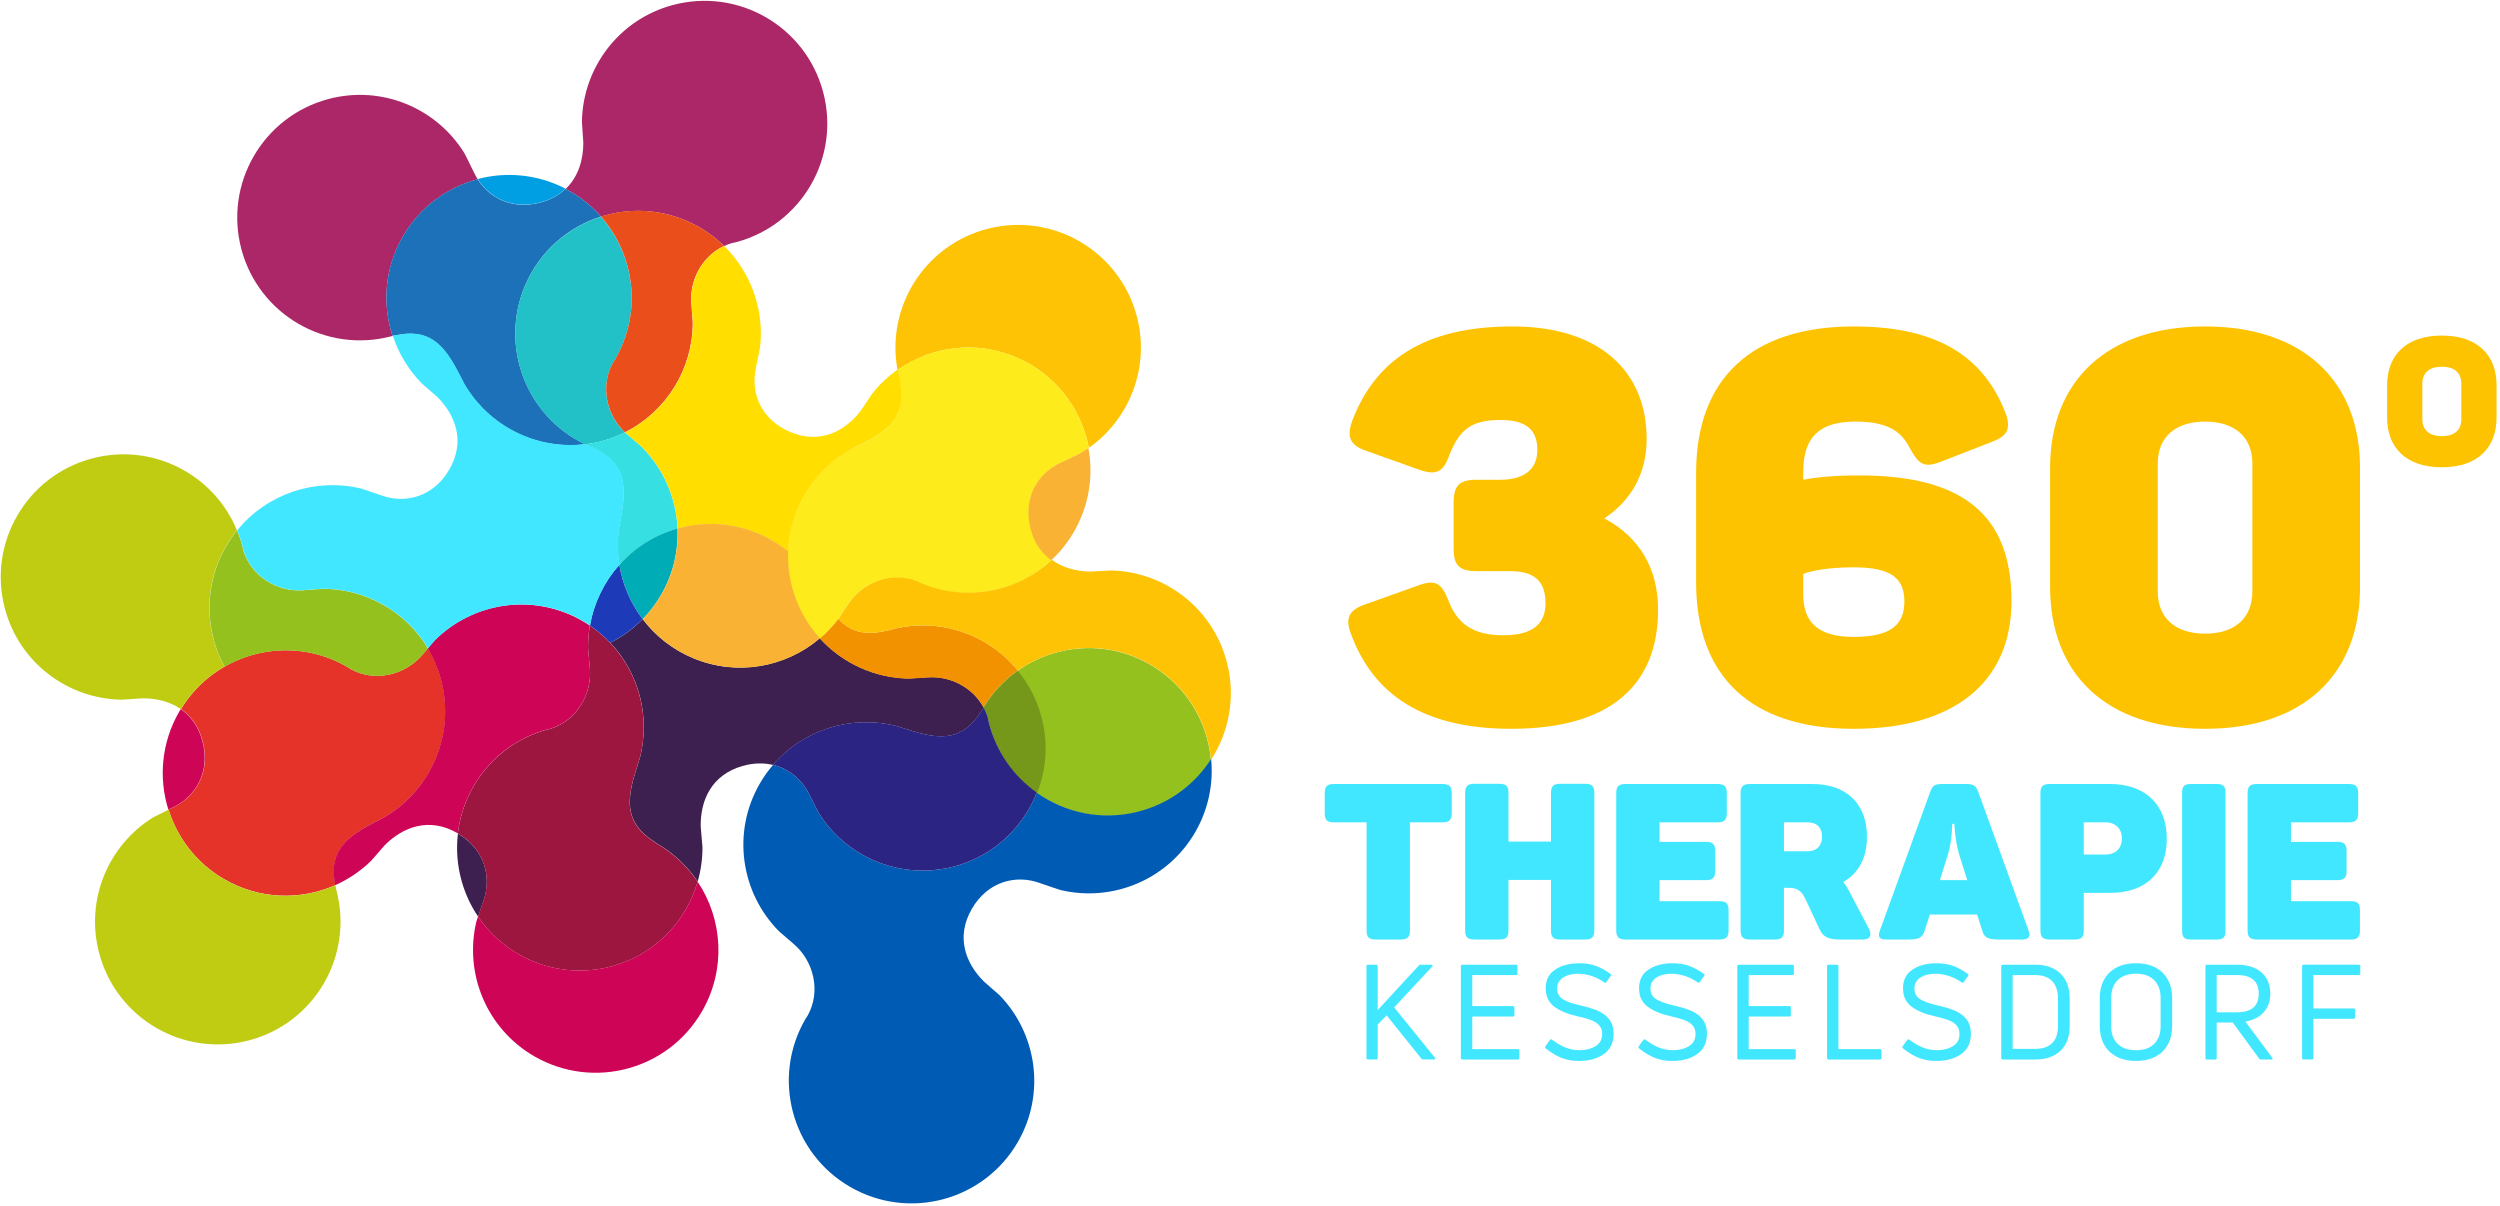 <?xml version="1.0" encoding="UTF-8" standalone="no"?>
<!DOCTYPE svg PUBLIC "-//W3C//DTD SVG 1.1//EN" "http://www.w3.org/Graphics/SVG/1.1/DTD/svg11.dtd">
<svg width="100%" height="100%" viewBox="0 0 1434 692" version="1.1" xmlns="http://www.w3.org/2000/svg" xmlns:xlink="http://www.w3.org/1999/xlink" xml:space="preserve" xmlns:serif="http://www.serif.com/" style="fill-rule:evenodd;clip-rule:evenodd;stroke-linejoin:round;stroke-miterlimit:2;">
    <rect id="Logo" x="0" y="0" width="1433.29" height="691.301" style="fill:none;"/>
    <g id="Logo-360--von-Kügs-bekommen" serif:id="Logo 360° von Kügs bekommen">
        <path d="M920.187,297.342c21.208,11.228 30.876,29.941 30.876,52.396c0,43.04 -27.134,68.302 -84.208,68.302c-50.524,0 -79.218,-19.649 -92.006,-54.578c-3.431,-9.045 -0.934,-13.724 8.421,-16.842l30.565,-10.916c9.356,-3.431 13.099,-1.248 16.841,8.421c4.991,13.41 14.035,20.272 31.5,20.272c16.218,0 24.327,-5.927 24.327,-18.401c0,-13.411 -7.172,-18.402 -20.584,-18.402l-19.025,0c-9.979,0 -13.099,-3.43 -13.099,-13.099l0,-25.885c0,-9.981 3.12,-13.411 13.099,-13.411l13.724,0c11.851,0 21.207,-4.679 21.207,-17.154c0,-11.851 -6.862,-17.153 -21.207,-17.153c-17.466,0 -23.703,6.238 -29.318,20.272c-3.429,9.668 -7.484,11.54 -16.842,8.421l-30.563,-10.916c-9.357,-3.119 -11.54,-7.797 -8.421,-16.842c13.099,-34.93 41.168,-54.579 92.005,-54.579c49.9,0 77.034,25.574 77.034,64.559c0,19.649 -8.732,35.243 -24.326,45.535" style="fill:#fdc300;fill-rule:nonzero;"/>
        <path d="M1063.34,365.333c21.832,0 29.005,-7.485 29.005,-20.272c0,-13.1 -7.173,-19.649 -29.005,-19.649c-14.347,0 -23.703,1.871 -29.005,3.742l0,11.852c0,15.282 7.797,24.327 29.005,24.327m3.432,-92.629c59.881,0 87.013,23.391 87.013,72.045c0,47.405 -33.994,73.291 -90.445,73.291c-59.257,0 -90.445,-30.252 -90.445,-83.895l0,-63c0,-53.644 31.5,-83.896 90.445,-83.896c46.158,0 73.916,15.905 87.016,49.589c3.429,9.356 0.935,13.41 -8.422,16.841l-29.628,11.54c-9.357,3.43 -12.164,0.312 -17.154,-8.733c-4.991,-9.981 -14.035,-14.658 -30.876,-14.658c-20.584,0 -29.941,8.732 -29.941,29.005l0,4.366c7.797,-1.559 18.089,-2.495 32.437,-2.495" style="fill:#fdc300;fill-rule:nonzero;"/>
        <path d="M1264.82,241.828c-16.842,0 -27.133,8.732 -27.133,24.015l0,73.292c0,15.595 10.291,24.327 27.133,24.327c16.842,0 27.134,-8.732 27.134,-24.327l0,-73.292c0,-15.283 -10.292,-24.015 -27.134,-24.015m0,-54.579c56.45,0 88.887,31.499 88.887,81.089l0,68.302c0,50.213 -32.437,81.4 -88.887,81.4c-56.45,0 -88.886,-31.187 -88.886,-81.4l0,-68.302c0,-49.59 32.436,-81.089 88.886,-81.089" style="fill:#fdc300;fill-rule:nonzero;"/>
        <path d="M1400.69,210.351c-7.147,0 -11.23,3.369 -11.23,9.802l0,20.215c0,6.432 4.083,9.802 11.23,9.802c7.045,0 11.129,-3.37 11.129,-9.802l0,-20.215c0,-6.433 -4.084,-9.802 -11.129,-9.802m0,-17.868c20.114,0 31.345,10.925 31.345,28.589l0,18.377c0,17.664 -11.231,28.589 -31.345,28.589c-20.216,0 -31.447,-10.925 -31.447,-28.589l0,-18.377c0,-17.664 11.231,-28.589 31.447,-28.589" style="fill:#fdc300;fill-rule:nonzero;"/>
        <path d="M832.732,454.99l0,11.306c0,4.019 -1.382,5.401 -5.401,5.401l-18.592,0l0,61.929c0,3.894 -1.381,5.275 -5.402,5.275l-14.194,0c-4.019,0 -5.276,-1.381 -5.276,-5.275l0,-61.929l-18.716,0c-4.02,0 -5.276,-1.382 -5.276,-5.401l0,-11.306c0,-3.894 1.256,-5.276 5.276,-5.276l62.18,0c4.019,0 5.401,1.382 5.401,5.276" style="fill:#41e7ff;fill-rule:nonzero;"/>
        <path d="M914.508,454.99l0,78.636c0,3.894 -1.382,5.275 -5.276,5.275l-14.32,0c-3.894,0 -5.276,-1.381 -5.276,-5.275l0,-28.892l-24.369,0l0,28.892c0,3.894 -1.257,5.275 -5.277,5.275l-14.194,0c-4.019,0 -5.402,-1.381 -5.402,-5.275l0,-78.636c0,-4.02 1.383,-5.401 5.402,-5.401l14.194,0c4.02,0 5.277,1.381 5.277,5.401l0,27.761l24.369,0l0,-27.761c0,-4.02 1.382,-5.401 5.276,-5.401l14.32,0c3.894,0 5.276,1.381 5.276,5.401" style="fill:#41e7ff;fill-rule:nonzero;"/>
        <path d="M990.505,454.99l0,11.306c0,4.019 -1.381,5.401 -5.401,5.401l-33.162,0l0,11.18l26.504,0c4.02,0 5.402,1.382 5.402,5.276l0,11.306c0,4.019 -1.382,5.4 -5.402,5.4l-26.504,0l0,12.06l34.292,0c3.895,0 5.276,1.256 5.276,5.275l0,11.432c0,3.894 -1.381,5.275 -5.276,5.275l-53.762,0c-4.02,0 -5.403,-1.381 -5.403,-5.275l0,-78.636c0,-3.894 1.383,-5.276 5.403,-5.276l52.632,0c4.02,0 5.401,1.382 5.401,5.276" style="fill:#41e7ff;fill-rule:nonzero;"/>
        <path d="M1036.85,471.697l-13.565,0l0,16.582l13.565,0c5.276,0 8.292,-3.268 8.292,-8.417c0,-5.024 -2.89,-8.165 -8.292,-8.165m34.042,8.29c0,12.312 -5.024,21.104 -13.565,25.877c1.255,1.634 2.385,3.392 3.39,5.401l11.307,21.481c1.758,3.391 0.878,6.155 -3.267,6.155l-13.566,0c-6.658,0 -9.547,-1.633 -11.557,-6.029l-8.04,-17.209c-2.135,-4.271 -4.27,-6.407 -9.421,-6.407l-2.888,0l0,24.37c0,3.894 -1.256,5.275 -5.277,5.275l-14.194,0c-4.02,0 -5.402,-1.381 -5.402,-5.275l0,-78.636c0,-3.894 1.382,-5.276 5.402,-5.276l35.8,0c18.968,0 31.278,10.803 31.278,30.273" style="fill:#41e7ff;fill-rule:nonzero;"/>
        <path d="M1121.02,472.576l-1.256,0c0,0 0.125,9.045 -2.387,17.461l-4.647,14.822l15.701,0l-4.647,-14.696c-2.513,-8.542 -2.764,-17.587 -2.764,-17.587m38.941,66.325l-13.567,0c-6.531,0 -8.416,-1.381 -9.421,-5.275l-2.889,-9.044l-27.133,0l-2.889,9.044c-1.256,3.894 -2.89,5.275 -9.17,5.275l-13.189,0c-3.895,0 -4.649,-1.759 -3.392,-5.15l28.891,-79.64c1.256,-3.642 2.889,-4.397 6.533,-4.397l14.319,0c3.644,0 5.276,0.88 6.533,4.145l29.017,79.892c1.256,3.391 0.126,5.15 -3.643,5.15" style="fill:#41e7ff;fill-rule:nonzero;"/>
        <path d="M1217.12,480.992c-0,-5.526 -3.518,-9.295 -9.421,-9.295l-12.435,0l-0,18.466l12.435,0c5.903,0 9.421,-3.643 9.421,-9.171m25.751,0.126c-0,19.848 -12.687,31.027 -32.157,31.027l-15.45,0l-0,21.481c-0,3.894 -1.257,5.275 -5.277,5.275l-14.194,0c-4.02,0 -5.402,-1.381 -5.402,-5.275l-0,-78.636c-0,-3.894 1.382,-5.276 5.402,-5.276l34.67,0c19.595,0 32.408,11.431 32.408,31.404" style="fill:#41e7ff;fill-rule:nonzero;"/>
        <path d="M1256.69,449.714l14.822,0c3.769,0 5.025,1.257 5.025,5.025l0,79.138c0,3.769 -1.256,5.025 -5.025,5.025l-14.822,0c-3.769,0 -5.025,-1.256 -5.025,-5.025l0,-79.138c0,-3.768 1.256,-5.025 5.025,-5.025" style="fill:#41e7ff;fill-rule:nonzero;"/>
        <path d="M1352.66,454.99l0,11.306c0,4.019 -1.382,5.401 -5.401,5.401l-33.163,0l0,11.18l26.504,0c4.02,0 5.403,1.382 5.403,5.276l0,11.306c0,4.019 -1.383,5.4 -5.403,5.4l-26.504,0l0,12.06l34.293,0c3.894,0 5.276,1.256 5.276,5.275l0,11.432c0,3.894 -1.382,5.275 -5.276,5.275l-53.763,0c-4.02,0 -5.403,-1.381 -5.403,-5.275l0,-78.636c0,-3.894 1.383,-5.276 5.403,-5.276l52.633,0c4.019,0 5.401,1.382 5.401,5.276" style="fill:#41e7ff;fill-rule:nonzero;"/>
        <path d="M582.508,204.795c22.744,9.512 37.851,29.577 42.048,52.129c23.157,-16.324 35.085,-45.759 27.688,-74.855c-9.578,-37.678 -47.887,-60.459 -85.566,-50.881c-36.178,9.196 -58.602,44.879 -51.856,81.06c19.121,-13.478 44.507,-17.147 67.686,-7.453" style="fill:#fdc304;fill-rule:nonzero;"/>
        <path d="M96.681,464.353c5.08,16.3 16.058,30.81 32.012,40.015c20.248,11.681 43.859,12.128 63.7,3.318c-0.001,-0.002 -0.001,-0.005 -0.002,-0.008c-3.59,-17.445 4.155,-26.167 19.4,-34.373c5.724,-3.087 8.632,-4.511 8.632,-4.511c26.798,-15.581 41.025,-47.626 32.617,-79.004c-1.731,-6.459 -4.317,-12.455 -7.588,-17.918c-1.079,1.255 -2.306,2.674 -3.581,4.14c-9.616,11.053 -26.617,15.41 -40.495,7.883c-0.778,-0.489 -1.523,-1.012 -2.326,-1.475c-33.169,-19.136 -75.415,-8.203 -95.244,24.309c5.681,3.924 10.162,9.86 12.431,18.328c4.779,17.837 -4.043,31.839 -16.666,37.896c-0.991,0.475 -1.958,0.945 -2.89,1.4" style="fill:#e6332a;fill-rule:nonzero;"/>
        <path d="M225.175,192.722c-6.008,-18.321 -4.52,-39.007 5.878,-57.03c9.756,-16.912 25.472,-28.239 42.965,-32.869c-0.673,-1.07 -1.305,-2.164 -1.851,-3.302c-2.955,-6.163 -5.737,-11.563 -5.737,-11.563c-15.881,-25.84 -47.349,-39.372 -78.147,-31.127c-37.554,10.054 -59.848,48.648 -49.795,86.203c10.055,37.555 48.649,59.849 86.204,49.795c0.146,-0.039 0.315,-0.073 0.483,-0.107" style="fill:#ac2768;fill-rule:nonzero;"/>
        <path d="M334.593,81.809c0.017,10.005 -2.961,19.748 -10.157,26.58c0.928,0.482 1.853,0.977 2.768,1.504c6.786,3.916 12.657,8.802 17.574,14.366c15.335,-4.865 32.404,-4.542 48.409,2.152c8.528,3.566 15.972,8.623 22.178,14.731c1.37,-0.64 2.786,-1.213 4.28,-1.655c0.896,-0.203 1.793,-0.361 2.688,-0.601c37.555,-10.054 59.849,-48.648 49.794,-86.203c-10.054,-37.555 -48.648,-59.849 -86.203,-49.795c-31.184,8.348 -51.774,36.383 -52.132,67.153c0,0 0.454,6.087 0.801,11.768" style="fill:#ac2768;fill-rule:nonzero;"/>
        <path d="M301.043,164.154c8.307,-19.861 24.664,-33.896 43.694,-39.933c-4.916,-5.564 -10.787,-10.45 -17.573,-14.365c-0.915,-0.528 -1.84,-1.023 -2.768,-1.505c-3.652,3.468 -8.371,6.199 -14.376,7.807c-16.229,4.345 -29.261,-2.583 -36.042,-13.373c-17.493,4.63 -33.208,15.957 -42.965,32.869c-10.398,18.023 -11.886,38.709 -5.878,57.03c0.729,-0.148 1.611,-0.259 2.247,-0.389c17.447,-3.588 26.166,4.16 34.369,19.407c3.085,5.724 4.509,8.633 4.509,8.633c13.985,24.065 41.247,37.986 69.385,34.498c-33.673,-16.052 -49.152,-55.89 -34.602,-90.679" style="fill:#1d71b8;fill-rule:nonzero;"/>
        <path d="M358.421,248.033c-10.362,-9.743 -14.287,-26.152 -6.975,-39.634c0.49,-0.777 1.012,-1.523 1.475,-2.326c15.512,-26.889 11.257,-59.742 -8.225,-81.786c-19.03,6.038 -35.388,20.072 -43.694,39.933c-14.55,34.79 0.929,74.628 34.601,90.679c3.199,-0.396 6.409,-1.006 9.612,-1.863c4.651,-1.245 9.059,-2.939 13.206,-5.003" style="fill:#22c1c7;fill-rule:nonzero;"/>
        <path d="M310.069,116.067c6.005,-1.607 10.724,-4.339 14.376,-7.807c-16.076,-8.354 -34.025,-9.905 -50.418,-5.566c6.782,10.79 19.813,17.718 36.042,13.373" style="fill:#009fe3;fill-rule:nonzero;"/>
        <path d="M393.115,126.357c-16.005,-6.694 -33.074,-7.017 -48.409,-2.152c19.482,22.045 23.737,54.897 8.225,81.786c-0.463,0.803 -0.985,1.549 -1.475,2.326c-7.312,13.482 -3.387,29.891 6.975,39.634c23.875,-11.886 38.883,-36.413 38.919,-62.868c0,0 -0.438,-5.415 -0.855,-11.452c-0.908,-13.173 6.289,-26.711 18.798,-32.543c-6.206,-6.107 -13.651,-11.165 -22.178,-14.731" style="fill:#e94e1b;fill-rule:nonzero;"/>
        <path d="M603.177,321.311c-5.477,-3.997 -9.758,-9.921 -11.877,-18.257c-4.55,-17.896 4.452,-31.784 17.152,-37.678c6.201,-2.878 11.635,-5.59 11.635,-5.59c1.521,-0.908 2.99,-1.88 4.426,-2.892c-4.197,-22.553 -19.305,-42.618 -42.048,-52.13c-23.179,-9.694 -48.566,-6.025 -67.686,7.453c0.28,1.502 0.592,3.005 0.974,4.507c0.198,0.78 0.311,1.951 0.462,2.735c3.366,17.492 -4.491,26.112 -19.841,34.121c-5.762,3.013 -8.688,4.4 -8.688,4.4c-26.996,15.235 -41.635,47.094 -33.632,78.578c2.938,11.561 8.592,21.7 16.095,29.937c3.651,-3.106 7.011,-6.606 10.006,-10.472c0,0 2.963,-4.553 6.325,-9.586c8.136,-12.183 24.448,-18.662 39.169,-12.956c0.833,0.388 1.638,0.811 2.494,1.168c26.275,10.99 55.421,4.833 75.034,-13.338" style="fill:#fdeb1b;fill-rule:nonzero;"/>
        <path d="M652.921,465.818c17.854,-4.539 32.354,-15.534 41.659,-29.851c-1.964,-22.035 -14.237,-42.805 -34.837,-54.731c-33.303,-19.281 -75.823,-8.211 -95.575,24.646c1.078,1.983 1.981,4.095 2.62,6.36c0.192,0.898 0.338,1.797 0.567,2.695c9.577,37.679 47.887,60.459 85.566,50.881" style="fill:#95c11f;fill-rule:nonzero;"/>
        <path d="M262.659,478.139c-1.064,8.993 -0.406,18.341 2.238,27.593c2.098,7.338 5.299,14.058 9.35,20.058c0.756,-2.296 1.885,-5.672 3.144,-9.257c4.61,-13.126 1.005,-29.137 -14.732,-38.394" style="fill:#3d2050;fill-rule:nonzero;"/>
        <path d="M514.859,416.655c0,-0 3.062,1.052 9.29,2.924c16.576,4.997 28.221,4.322 38.035,-10.542c0.441,-0.666 1.179,-1.583 1.581,-2.279c0.165,-0.286 0.346,-0.556 0.515,-0.838c-6.085,-11.526 -18.899,-18.188 -31.468,-17.481c-6.041,0.34 -11.462,0.71 -11.462,0.71c-19.663,-0.275 -38.153,-8.813 -51.111,-23.042c-19.536,16.621 -47.448,21.952 -72.734,11.377c-11.874,-4.966 -21.646,-12.813 -28.88,-22.383c-5.476,5.598 -11.773,10.148 -18.583,13.569c16.691,17.611 23.142,42.843 16.919,66.384c0,0 -1.048,3.064 -2.911,9.294c-4.972,16.584 -4.279,28.228 10.599,38.021c0.667,0.439 1.585,1.176 2.282,1.577c9.641,5.563 17.459,13.066 23.265,21.728c1.823,-6.348 2.768,-12.993 2.732,-19.753c0,0 -0.555,-6.079 -0.998,-11.753c-0.28,-15.08 6.196,-29.72 23.95,-34.795c6.381,-1.824 12.285,-1.861 17.535,-0.607c17.624,-20.548 45.565,-28.994 71.444,-22.111" style="fill:#3d2050;fill-rule:nonzero;"/>
        <path d="M351.88,554.006c24.22,-6.923 41.787,-25.723 48.262,-48.269c-5.806,-8.66 -13.624,-16.164 -23.265,-21.726c-0.697,-0.402 -1.615,-1.139 -2.283,-1.577c-14.878,-9.793 -15.571,-21.437 -10.598,-38.021c1.862,-6.23 2.91,-9.294 2.91,-9.294c7.508,-28.402 -3.434,-59.261 -28.549,-76.23c-0.744,4.283 -1.109,8.661 -1.041,13.089c0,0 0.529,5.406 1.047,11.435c1.254,14.598 -7.439,29.845 -22.499,34.582c-0.892,0.217 -1.786,0.391 -2.677,0.646c-28.129,8.04 -47.339,32.094 -50.575,59.437c15.738,9.256 19.342,25.267 14.733,38.394c-1.259,3.585 -2.389,6.962 -3.144,9.257c16.585,24.561 47.637,36.865 77.679,28.277" style="fill:#9c163f;fill-rule:nonzero;"/>
        <path d="M400.137,505.693c-6.475,22.545 -24.042,41.346 -48.262,48.269c-30.041,8.586 -61.093,-3.717 -77.679,-28.278c-0.604,1.832 -0.97,2.977 -0.97,2.977c-7.026,29.507 5.673,61.319 33.289,77.252c33.674,19.428 76.723,7.88 96.151,-25.795c13.867,-24.033 11.944,-52.836 -2.529,-74.425" style="fill:#ce0557;fill-rule:nonzero;"/>
        <path d="M96.554,464.382c0.932,-0.456 1.899,-0.925 2.889,-1.4c12.624,-6.057 21.446,-20.06 16.667,-37.896c-2.269,-8.468 -6.751,-14.404 -12.431,-18.328c-0.302,0.496 -0.616,0.98 -0.908,1.486c-10.224,17.721 -11.859,38.034 -6.217,56.138" style="fill:#ce0557;fill-rule:nonzero;"/>
        <path d="M338.359,383.369c-0.518,-6.029 -1.047,-11.437 -1.047,-11.437c-0.069,-4.427 0.297,-8.804 1.041,-13.087c-1.386,-0.937 -2.804,-1.84 -4.275,-2.689c-28.179,-16.258 -62.869,-10.76 -84.844,11.178c0,0 -1.624,1.912 -3.908,4.566c3.269,5.464 5.857,11.459 7.588,17.918c8.407,31.379 -5.82,63.424 -32.618,79.004c0,0 -2.908,1.425 -8.631,4.512c-15.245,8.206 -22.991,16.927 -19.4,34.373c0,0.002 0.001,0.006 0.001,0.008c7.559,-3.356 14.573,-8.049 20.641,-13.985c0,0 3.982,-4.627 7.751,-8.891c10.641,-10.69 25.665,-16.217 41.659,-6.99c0.102,0.059 0.19,0.125 0.291,0.184c3.236,-27.342 22.446,-51.397 50.574,-59.437c0.891,-0.255 1.785,-0.428 2.677,-0.646c15.061,-4.737 23.754,-19.984 22.5,-34.581" style="fill:#ce0557;fill-rule:nonzero;"/>
        <path d="M128.716,504.413c-15.954,-9.205 -26.932,-23.715 -32.011,-40.015c-4.866,2.378 -8.673,4.339 -8.673,4.339c-25.837,15.889 -39.362,47.359 -31.11,78.155c10.062,37.552 48.661,59.837 86.214,49.776c37.553,-10.063 59.838,-48.662 49.776,-86.215c-0.208,-0.774 -0.336,-1.939 -0.496,-2.722c-19.841,8.809 -43.452,8.364 -63.7,-3.318" style="fill:#bfcc12;fill-rule:nonzero;"/>
        <path d="M135.908,304.206c-13.246,-32.273 -48.707,-50.459 -83.296,-41.191c-37.553,10.063 -59.838,48.662 -49.776,86.214c8.355,31.183 36.395,51.768 67.164,52.118c-0,0 6.087,-0.455 11.768,-0.804c7.923,-0.015 15.677,1.857 21.962,6.199c6.361,-10.43 15.035,-18.625 24.97,-24.333c-11.345,-20.822 -11.904,-46.878 0.812,-68.919c1.911,-3.313 4.055,-6.404 6.392,-9.279l0.004,-0.005Z" style="fill:#bfcc12;fill-rule:nonzero;"/>
        <path d="M245.474,371.922c-12.636,-21.114 -35.627,-34.163 -60.294,-34.191c0,0 -5.415,0.439 -11.453,0.857c-14.615,1.011 -29.716,-7.934 -34.202,-23.071c-0.203,-0.896 -0.361,-1.792 -0.601,-2.688c-0.794,-2.963 -1.785,-5.819 -2.92,-8.584c-2.336,2.875 -4.481,5.966 -6.392,9.278c-12.716,22.043 -12.156,48.1 -0.81,68.921c21.035,-12.083 47.742,-12.97 70.269,0.027c0.803,0.463 1.549,0.985 2.326,1.474c13.878,7.528 30.879,3.17 40.496,-7.883c1.275,-1.465 2.501,-2.885 3.581,-4.14" style="fill:#95c11f;fill-rule:nonzero;"/>
        <path d="M355.271,324.05c8.544,-9.588 19.806,-16.958 33.078,-20.751c0.09,-0.026 0.18,-0.046 0.271,-0.071l0,-0.008c-0.72,-17.403 -7.891,-34.258 -20.516,-46.903c0,0 -4.141,-3.517 -8.706,-7.489c-0.315,-0.274 -0.606,-0.575 -0.91,-0.861c-4.147,2.064 -8.555,3.757 -13.206,5.002c-3.203,0.858 -6.413,1.467 -9.612,1.864c1.043,0.497 2.102,0.974 3.18,1.425c0.742,0.311 1.746,0.925 2.463,1.275c16.001,7.827 18.165,19.288 15.336,36.37c-1.057,6.416 -1.708,9.588 -1.708,9.588c-0.915,6.927 -0.778,13.832 0.33,20.559" style="fill:#36dfe1;fill-rule:nonzero;"/>
        <path d="M355.261,323.98c1.856,11.303 6.443,22.028 13.358,31.176c4.04,-4.13 7.635,-8.828 10.657,-14.066c6.9,-11.962 9.867,-25.095 9.334,-37.932c-0.09,0.025 -0.181,0.045 -0.271,0.071c-13.272,3.793 -24.534,11.162 -33.078,20.751" style="fill:#00adb6;fill-rule:nonzero;"/>
        <path d="M583.833,384.555c-17.259,-21.062 -45.977,-31.05 -73.823,-23.09c-0.774,0.221 -1.942,0.368 -2.721,0.543c-11.981,2.674 -19.907,-0.107 -26.445,-7.038c-0.341,0.521 -0.534,0.817 -0.534,0.817c-2.995,3.867 -6.355,7.366 -10.006,10.472c12.958,14.229 31.448,22.767 51.11,23.042c0,0 5.421,-0.37 11.463,-0.71c12.447,-0.7 25.128,5.831 31.283,17.151c5.18,-8.619 11.937,-15.721 19.673,-21.187" style="fill:#f39200;fill-rule:nonzero;"/>
        <path d="M583.882,384.63c21.761,-15.384 51.354,-17.683 75.929,-3.455c20.583,11.917 32.85,32.664 34.831,54.679c10.31,-15.89 14.226,-35.864 9.192,-55.669c-7.954,-31.287 -35.725,-52.231 -66.488,-52.978c0,0 -6.093,0.377 -11.777,0.652c-8.058,-0.088 -15.916,-2.126 -22.198,-6.709c-19.613,18.171 -48.758,24.328 -75.034,13.338c-0.855,-0.358 -1.661,-0.78 -2.494,-1.168c-14.721,-5.706 -31.032,0.773 -39.169,12.956c-2.496,3.738 -4.771,7.208 -5.777,8.747c6.529,6.89 14.443,9.652 26.392,6.985c0.78,-0.175 1.947,-0.322 2.721,-0.543c27.847,-7.96 56.564,2.028 73.823,23.09l0.049,0.075Z" style="fill:#fdc304;fill-rule:nonzero;"/>
        <path d="M597.038,409.959c-2.725,-9.533 -7.298,-18.035 -13.206,-25.246c-7.736,5.466 -14.493,12.567 -19.673,21.185c0.509,0.938 0.977,1.903 1.393,2.905c0.034,0.08 0.072,0.158 0.105,0.238c0.423,1.043 0.809,2.108 1.121,3.216l0.001,0.001c0.02,0.094 0.039,0.186 0.059,0.28c0.164,0.805 0.303,1.609 0.507,2.415c0.285,1.119 0.598,2.224 0.932,3.317c0.115,0.372 0.243,0.736 0.364,1.105c0.23,0.711 0.462,1.421 0.713,2.12c0.161,0.445 0.333,0.883 0.502,1.322c0.232,0.608 0.466,1.215 0.714,1.813c0.197,0.475 0.404,0.942 0.61,1.411c0.239,0.544 0.482,1.085 0.734,1.62c0.233,0.495 0.473,0.986 0.717,1.474c0.243,0.487 0.492,0.97 0.746,1.449c0.272,0.513 0.547,1.024 0.83,1.529c0.24,0.427 0.488,0.847 0.736,1.268c0.317,0.536 0.633,1.072 0.962,1.599c0.218,0.347 0.446,0.688 0.67,1.032c0.378,0.581 0.755,1.163 1.15,1.73c0.126,0.182 0.259,0.357 0.386,0.536c2.244,3.166 4.729,6.125 7.43,8.847c0.032,0.031 0.062,0.064 0.094,0.097c0.661,0.663 1.336,1.309 2.021,1.944c0.075,0.07 0.151,0.142 0.226,0.212c0.677,0.622 1.367,1.229 2.067,1.824c0.081,0.069 0.162,0.138 0.243,0.206c0.711,0.599 1.433,1.183 2.166,1.752c0.063,0.048 0.125,0.096 0.187,0.144c0.764,0.589 1.536,1.163 2.322,1.719l0.002,0.002c5.465,-13.886 6.588,-29.609 2.169,-45.066" style="fill:#75981b;fill-rule:nonzero;"/>
        <path d="M388.676,303.23c22.867,-6.439 46.256,-0.769 63.404,13.166c0.89,-24.336 14.481,-46.453 35.757,-58.459c0,0 2.925,-1.441 8.688,-4.455c15.35,-8.009 23.207,-16.792 19.841,-34.283c-0.15,-0.784 -0.264,-1.956 -0.462,-2.736c-0.382,-1.502 -0.694,-3.004 -0.974,-4.506c-5.447,3.839 -10.388,8.472 -14.622,13.823c0,0 -3.362,5.095 -6.56,9.802c-9.199,11.953 -23.401,19.342 -40.437,12.217c-17.035,-7.125 -22.719,-22.668 -19.794,-36.361c1.429,-6.684 2.529,-12.657 2.529,-12.657c2.292,-21.415 -5.439,-42.716 -20.64,-57.675c-12.508,5.832 -19.706,19.37 -18.797,32.542c0.416,6.038 0.854,11.453 0.854,11.453c-0.036,26.455 -15.043,50.982 -38.918,62.868c0.304,0.286 0.594,0.587 0.909,0.862c4.566,3.971 8.707,7.489 8.707,7.489c12.626,12.646 19.793,29.505 20.515,46.91" style="fill:#ffde00;fill-rule:nonzero;"/>
        <path d="M608.235,265.459c-12.7,5.894 -21.703,19.782 -17.153,37.678c2.119,8.336 6.4,14.26 11.877,18.257c7.158,-6.633 13.058,-14.852 17.069,-24.443c5.488,-13.123 6.688,-26.962 4.267,-39.974c-1.436,1.012 -2.906,1.984 -4.426,2.892c0,0 -5.435,2.713 -11.634,5.59" style="fill:#f9b233;fill-rule:nonzero;"/>
        <path d="M470.303,366.131c-7.502,-8.237 -13.155,-18.377 -16.095,-29.937c-1.695,-6.672 -2.364,-13.358 -2.125,-19.902c-17.147,-13.934 -40.537,-19.605 -63.403,-13.166c0.533,12.838 -2.434,25.971 -9.335,37.933c-3.021,5.238 -6.616,9.936 -10.656,14.066c7.234,9.569 17.007,17.417 28.88,22.382c25.286,10.576 53.198,5.245 72.734,-11.376" style="fill:#f9b233;fill-rule:nonzero;"/>
        <path d="M694.705,435.335c-9.295,14.498 -23.886,25.648 -41.895,30.226c-20.84,5.297 -41.866,0.681 -58.124,-10.867c-7.327,18.496 -22.332,33.772 -42.127,40.681c-31.853,11.118 -65.603,-1.877 -82.623,-28.55c0,-0 -2.871,-5.352 -5.93,-11.465c-4.005,-8.004 -11.242,-14.376 -20.572,-16.625c-2.799,3.257 -5.349,6.807 -7.581,10.662c-16.299,28.153 -10.853,62.852 11.051,84.859c0,0 4.136,3.524 8.696,7.503c11.038,9.633 15.371,26.64 7.822,40.508c-0.491,0.776 -1.014,1.521 -1.479,2.323c-19.478,33.645 -7.994,76.712 25.652,96.19c33.645,19.48 76.711,7.995 96.19,-25.65c16.175,-27.938 10.944,-62.326 -10.539,-84.358c0,0 -4.621,-3.988 -8.88,-7.763c-10.673,-10.657 -16.179,-25.69 -6.927,-41.67c9.252,-15.981 25.397,-19.624 38.6,-14.965c6.445,2.274 12.228,4.132 12.228,4.132c29.496,7.07 61.328,-5.581 77.302,-33.173c7.65,-13.213 10.504,-27.877 9.136,-41.998" style="fill:#005bb5;fill-rule:nonzero;"/>
        <path d="M552.559,495.375c19.818,-6.917 34.836,-22.218 42.154,-40.742c-13.15,-9.329 -23.189,-23.186 -27.472,-40.036c-0.229,-0.899 -0.375,-1.797 -0.567,-2.696c-0.604,-2.137 -1.439,-4.141 -2.436,-6.029c-0.168,0.282 -0.349,0.553 -0.514,0.839c-0.403,0.695 -1.141,1.613 -1.581,2.279c-9.814,14.864 -21.459,15.539 -38.036,10.542c-6.228,-1.872 -9.29,-2.925 -9.29,-2.925c-25.878,-6.882 -53.82,1.564 -71.444,22.112c9.36,2.235 16.62,8.62 20.633,16.641c3.06,6.113 5.931,11.465 5.931,11.465c17.019,26.673 50.769,39.668 82.622,28.55" style="fill:#2c2483;fill-rule:nonzero;"/>
        <path d="M368.573,355.116c-6.914,-9.147 -11.5,-19.87 -13.352,-31.174c-8.722,9.786 -14.604,21.89 -16.867,34.896c4.298,2.902 8.184,6.207 11.631,9.841c6.81,-3.421 13.11,-7.966 18.588,-13.563" style="fill:#1d3bb8;fill-rule:nonzero;"/>
        <path d="M355.412,323.834c-1.091,-6.693 -1.224,-13.587 -0.314,-20.477c-0,0 0.651,-3.172 1.709,-9.588c2.828,-17.081 0.664,-28.543 -15.336,-36.37c-0.718,-0.35 -1.722,-0.964 -2.464,-1.275c-1.078,-0.451 -2.137,-0.928 -3.18,-1.425c-28.137,3.488 -55.399,-10.433 -69.384,-34.498c-0,0 -1.424,-2.909 -4.51,-8.633c-8.202,-15.247 -16.921,-22.994 -34.369,-19.407c-0.635,0.131 -1.517,0.241 -2.246,0.389c3.313,10.104 8.898,19.492 16.546,27.311c-0,0 4.628,3.981 8.892,7.75c10.69,10.641 16.218,25.664 6.991,41.66c-9.228,15.994 -25.366,19.662 -38.577,15.023c-6.449,-2.264 -12.235,-4.112 -12.235,-4.112c-25.967,-6.183 -53.715,2.918 -70.858,24.012c1.134,2.765 2.126,5.621 2.919,8.584c0.241,0.896 0.398,1.792 0.602,2.688c4.485,15.138 19.586,24.083 34.202,23.071c6.037,-0.418 11.452,-0.857 11.452,-0.857c24.668,0.029 47.658,13.077 60.294,34.191c2.285,-2.654 3.908,-4.566 3.908,-4.566c21.975,-21.937 56.666,-27.436 84.844,-11.178c1.441,0.831 2.839,1.709 4.197,2.625c2.269,-12.988 8.147,-25.077 16.859,-34.853l0.058,-0.065Z" style="fill:#41e7ff;fill-rule:nonzero;"/>
        <path d="M784.715,607.729c-0.609,0 -0.913,-0.278 -0.913,-0.836l0,-52.702c0,-0.558 0.304,-0.837 0.913,-0.837l4.715,0c0.558,0 0.836,0.279 0.836,0.837l0,25.172l23.5,-25.476c0.354,-0.355 0.735,-0.533 1.14,-0.533l6.084,0c0.406,0 0.659,0.114 0.761,0.343c0.101,0.228 0.025,0.469 -0.228,0.722l-21.827,23.423l23.348,28.823c0.152,0.202 0.228,0.38 0.228,0.532c-0,0.355 -0.254,0.532 -0.761,0.532l-6.16,0c-0.507,0 -0.862,-0.177 -1.064,-0.532l-19.925,-24.792l-5.096,5.247l0,19.241c0,0.558 -0.278,0.836 -0.836,0.836l-4.715,0Z" style="fill:#41e7ff;fill-rule:nonzero;"/>
        <path d="M870.65,601.798c0.558,-0 0.837,0.278 0.837,0.836l-0,4.259c-0,0.558 -0.279,0.836 -0.837,0.836l-31.788,0c-0.609,0 -0.913,-0.278 -0.913,-0.836l0,-52.702c0,-0.558 0.304,-0.837 0.913,-0.837l30.723,0c0.558,0 0.837,0.279 0.837,0.837l0,4.259c0,0.557 -0.279,0.836 -0.837,0.836l-25.096,0l0,17.796l23.347,-0c0.558,-0 0.837,0.304 0.837,0.912l-0,4.183c-0,0.608 -0.279,0.913 -0.837,0.913l-23.347,-0l0,18.708l26.161,-0Z" style="fill:#41e7ff;fill-rule:nonzero;"/>
        <path d="M925.557,592.976c0,5.171 -1.875,9.062 -5.627,11.673c-3.752,2.611 -8.518,3.917 -14.297,3.917c-3.651,-0 -6.959,-0.583 -9.925,-1.749c-2.966,-1.166 -5.995,-2.991 -9.088,-5.476c-0.253,-0.253 -0.38,-0.456 -0.38,-0.608c0,-0.203 0.076,-0.406 0.228,-0.609l2.586,-3.574c0.152,-0.203 0.33,-0.329 0.532,-0.38c0.203,-0.051 0.406,-0 0.609,0.152c2.687,2.028 5.272,3.536 7.757,4.525c2.484,0.989 5.12,1.508 7.909,1.559c3.752,-0 6.882,-0.786 9.392,-2.358c2.509,-1.571 3.764,-3.878 3.764,-6.92c0,-2.028 -0.557,-3.676 -1.673,-4.943c-1.115,-1.268 -2.662,-2.282 -4.639,-3.042c-1.977,-0.761 -4.613,-1.496 -7.909,-2.206c-5.475,-1.216 -9.874,-3.042 -13.194,-5.475c-3.321,-2.434 -4.982,-5.957 -4.982,-10.571c0,-4.766 1.826,-8.353 5.476,-10.761c3.65,-2.408 8.289,-3.612 13.917,-3.612c3.346,-0 6.401,0.481 9.164,1.445c2.763,0.963 5.615,2.509 8.555,4.639c0.507,0.304 0.583,0.684 0.228,1.141l-2.509,3.574c-0.152,0.253 -0.355,0.38 -0.609,0.38c-0.202,0 -0.405,-0.076 -0.608,-0.228c-4.563,-3.143 -9.481,-4.791 -14.753,-4.943c-3.701,-0 -6.68,0.748 -8.936,2.243c-2.256,1.496 -3.384,3.587 -3.384,6.274c-0,2.687 1.09,4.715 3.27,6.084c2.18,1.369 5.526,2.56 10.038,3.574c4.005,0.913 7.352,1.94 10.039,3.08c2.687,1.141 4.867,2.776 6.54,4.906c1.673,2.129 2.509,4.892 2.509,8.289Z" style="fill:#41e7ff;fill-rule:nonzero;"/>
        <path d="M979.096,592.976c-0,5.171 -1.876,9.062 -5.628,11.673c-3.751,2.611 -8.517,3.917 -14.297,3.917c-3.65,-0 -6.958,-0.583 -9.924,-1.749c-2.966,-1.166 -5.995,-2.991 -9.088,-5.476c-0.254,-0.253 -0.38,-0.456 -0.38,-0.608c-0,-0.203 0.076,-0.406 0.228,-0.609l2.585,-3.574c0.153,-0.203 0.33,-0.329 0.533,-0.38c0.203,-0.051 0.405,-0 0.608,0.152c2.687,2.028 5.273,3.536 7.757,4.525c2.484,0.989 5.121,1.508 7.909,1.559c3.752,-0 6.883,-0.786 9.392,-2.358c2.51,-1.571 3.765,-3.878 3.765,-6.92c-0,-2.028 -0.558,-3.676 -1.673,-4.943c-1.116,-1.268 -2.662,-2.282 -4.639,-3.042c-1.978,-0.761 -4.614,-1.496 -7.909,-2.206c-5.476,-1.216 -9.874,-3.042 -13.195,-5.475c-3.321,-2.434 -4.981,-5.957 -4.981,-10.571c-0,-4.766 1.825,-8.353 5.475,-10.761c3.651,-2.408 8.29,-3.612 13.917,-3.612c3.347,-0 6.401,0.481 9.164,1.445c2.763,0.963 5.615,2.509 8.556,4.639c0.507,0.304 0.583,0.684 0.228,1.141l-2.51,3.574c-0.152,0.253 -0.355,0.38 -0.608,0.38c-0.203,0 -0.406,-0.076 -0.608,-0.228c-4.563,-3.143 -9.481,-4.791 -14.754,-4.943c-3.701,-0 -6.68,0.748 -8.936,2.243c-2.256,1.496 -3.384,3.587 -3.384,6.274c0,2.687 1.09,4.715 3.27,6.084c2.18,1.369 5.526,2.56 10.039,3.574c4.005,0.913 7.351,1.94 10.038,3.08c2.687,1.141 4.867,2.776 6.54,4.906c1.673,2.129 2.51,4.892 2.51,8.289Z" style="fill:#41e7ff;fill-rule:nonzero;"/>
        <path d="M1029.21,601.798c0.558,-0 0.837,0.278 0.837,0.836l-0,4.259c-0,0.558 -0.279,0.836 -0.837,0.836l-31.788,0c-0.609,0 -0.913,-0.278 -0.913,-0.836l0,-52.702c0,-0.558 0.304,-0.837 0.913,-0.837l30.724,0c0.557,0 0.836,0.279 0.836,0.837l0,4.259c0,0.557 -0.279,0.836 -0.836,0.836l-25.097,0l0,17.796l23.347,-0c0.558,-0 0.837,0.304 0.837,0.912l-0,4.183c-0,0.608 -0.279,0.913 -0.837,0.913l-23.347,-0l0,18.708l26.161,-0Z" style="fill:#41e7ff;fill-rule:nonzero;"/>
        <path d="M1048.91,607.729c-0.609,0 -0.913,-0.278 -0.913,-0.836l0,-52.702c0,-0.558 0.304,-0.837 0.913,-0.837l4.791,0c0.558,0 0.836,0.279 0.836,0.837l0,47.607l23.88,-0c0.558,-0 0.836,0.278 0.836,0.836l0,4.259c0,0.558 -0.278,0.836 -0.836,0.836l-29.507,0Z" style="fill:#41e7ff;fill-rule:nonzero;"/>
        <path d="M1130.51,592.976c0,5.171 -1.875,9.062 -5.627,11.673c-3.752,2.611 -8.518,3.917 -14.297,3.917c-3.651,-0 -6.959,-0.583 -9.925,-1.749c-2.966,-1.166 -5.995,-2.991 -9.088,-5.476c-0.253,-0.253 -0.38,-0.456 -0.38,-0.608c0,-0.203 0.076,-0.406 0.228,-0.609l2.586,-3.574c0.152,-0.203 0.329,-0.329 0.532,-0.38c0.203,-0.051 0.406,-0 0.609,0.152c2.687,2.028 5.272,3.536 7.757,4.525c2.484,0.989 5.12,1.508 7.909,1.559c3.751,-0 6.882,-0.786 9.392,-2.358c2.509,-1.571 3.764,-3.878 3.764,-6.92c0,-2.028 -0.558,-3.676 -1.673,-4.943c-1.115,-1.268 -2.662,-2.282 -4.639,-3.042c-1.977,-0.761 -4.614,-1.496 -7.909,-2.206c-5.476,-1.216 -9.874,-3.042 -13.194,-5.475c-3.321,-2.434 -4.982,-5.957 -4.982,-10.571c0,-4.766 1.825,-8.353 5.476,-10.761c3.65,-2.408 8.289,-3.612 13.917,-3.612c3.346,-0 6.401,0.481 9.164,1.445c2.763,0.963 5.615,2.509 8.555,4.639c0.507,0.304 0.583,0.684 0.228,1.141l-2.509,3.574c-0.152,0.253 -0.355,0.38 -0.609,0.38c-0.202,0 -0.405,-0.076 -0.608,-0.228c-4.563,-3.143 -9.481,-4.791 -14.754,-4.943c-3.701,-0 -6.679,0.748 -8.935,2.243c-2.256,1.496 -3.384,3.587 -3.384,6.274c-0,2.687 1.09,4.715 3.27,6.084c2.18,1.369 5.526,2.56 10.038,3.574c4.005,0.913 7.351,1.94 10.039,3.08c2.687,1.141 4.867,2.776 6.54,4.906c1.673,2.129 2.509,4.892 2.509,8.289Z" style="fill:#41e7ff;fill-rule:nonzero;"/>
        <path d="M1148.84,607.729c-0.608,0 -0.912,-0.278 -0.912,-0.836l-0,-52.702c-0,-0.558 0.304,-0.837 0.912,-0.837l18.556,0c6.185,0 11.027,1.711 14.525,5.134c3.499,3.422 5.248,8.226 5.248,14.411l-0,15.59c-0,6.135 -1.749,10.875 -5.248,14.221c-3.498,3.346 -8.34,5.019 -14.525,5.019l-18.556,0Zm18.48,-6.084c4.259,0 7.516,-1.102 9.772,-3.308c2.256,-2.205 3.385,-5.488 3.385,-9.848l-0,-15.59c-0,-4.462 -1.129,-7.846 -3.385,-10.153c-2.256,-2.306 -5.513,-3.46 -9.772,-3.46l-12.852,0l-0,42.359l12.852,0Z" style="fill:#41e7ff;fill-rule:nonzero;"/>
        <path d="M1245.95,588.641c-0,4.056 -0.837,7.58 -2.51,10.571c-1.673,2.991 -4.069,5.298 -7.187,6.92c-3.118,1.623 -6.806,2.434 -11.065,2.434c-4.258,-0 -7.947,-0.811 -11.065,-2.434c-3.118,-1.622 -5.513,-3.929 -7.186,-6.92c-1.674,-2.991 -2.51,-6.515 -2.51,-10.571l-0,-16.046c-0,-6.236 1.85,-11.141 5.552,-14.716c3.701,-3.574 8.77,-5.361 15.209,-5.361c6.439,-0 11.509,1.787 15.21,5.361c3.701,3.575 5.552,8.48 5.552,14.716l-0,16.046Zm-34.983,0c0,4.31 1.242,7.681 3.727,10.115c2.484,2.433 5.982,3.65 10.494,3.65c4.513,-0 7.998,-1.217 10.457,-3.65c2.459,-2.434 3.688,-5.805 3.688,-10.115l0,-16.046c0,-4.462 -1.229,-7.922 -3.688,-10.381c-2.459,-2.459 -5.944,-3.688 -10.457,-3.688c-4.512,-0 -8.01,1.229 -10.494,3.688c-2.485,2.459 -3.727,5.919 -3.727,10.381l0,16.046Z" style="fill:#41e7ff;fill-rule:nonzero;"/>
        <path d="M1296.9,607.729c-0.507,0 -0.861,-0.177 -1.064,-0.532l-15.134,-20.685l-9.202,-0l0,20.381c0,0.558 -0.279,0.836 -0.836,0.836l-4.715,0c-0.609,0 -0.913,-0.278 -0.913,-0.836l-0,-52.702c-0,-0.558 0.304,-0.837 0.913,-0.837l17.111,0c5.982,0 10.672,1.471 14.069,4.411c3.396,2.941 5.095,7.022 5.095,12.244c-0,4.31 -1.255,7.859 -3.765,10.647c-2.509,2.788 -6.02,4.563 -10.532,5.323l15.438,20.686c0.152,0.202 0.228,0.38 0.228,0.532c-0,0.355 -0.254,0.532 -0.761,0.532l-5.932,0Zm-25.4,-48.443l0,21.37l11.636,-0c8.314,-0 12.472,-3.549 12.472,-10.647c-0,-7.148 -4.158,-10.723 -12.472,-10.723l-11.636,0Z" style="fill:#41e7ff;fill-rule:nonzero;"/>
        <path d="M1353.87,558.45c0,0.557 -0.304,0.836 -0.912,0.836l-26.009,0l-0,19.165l23.119,-0c0.557,-0 0.836,0.278 0.836,0.836l0,4.259c0,0.558 -0.279,0.836 -0.836,0.836l-23.119,0l-0,22.511c-0,0.558 -0.279,0.836 -0.837,0.836l-4.715,0c-0.608,0 -0.912,-0.278 -0.912,-0.836l-0,-52.702c-0,-0.558 0.304,-0.837 0.912,-0.837l31.561,0c0.608,0 0.912,0.279 0.912,0.837l0,4.259Z" style="fill:#41e7ff;fill-rule:nonzero;"/>
    </g>
</svg>

